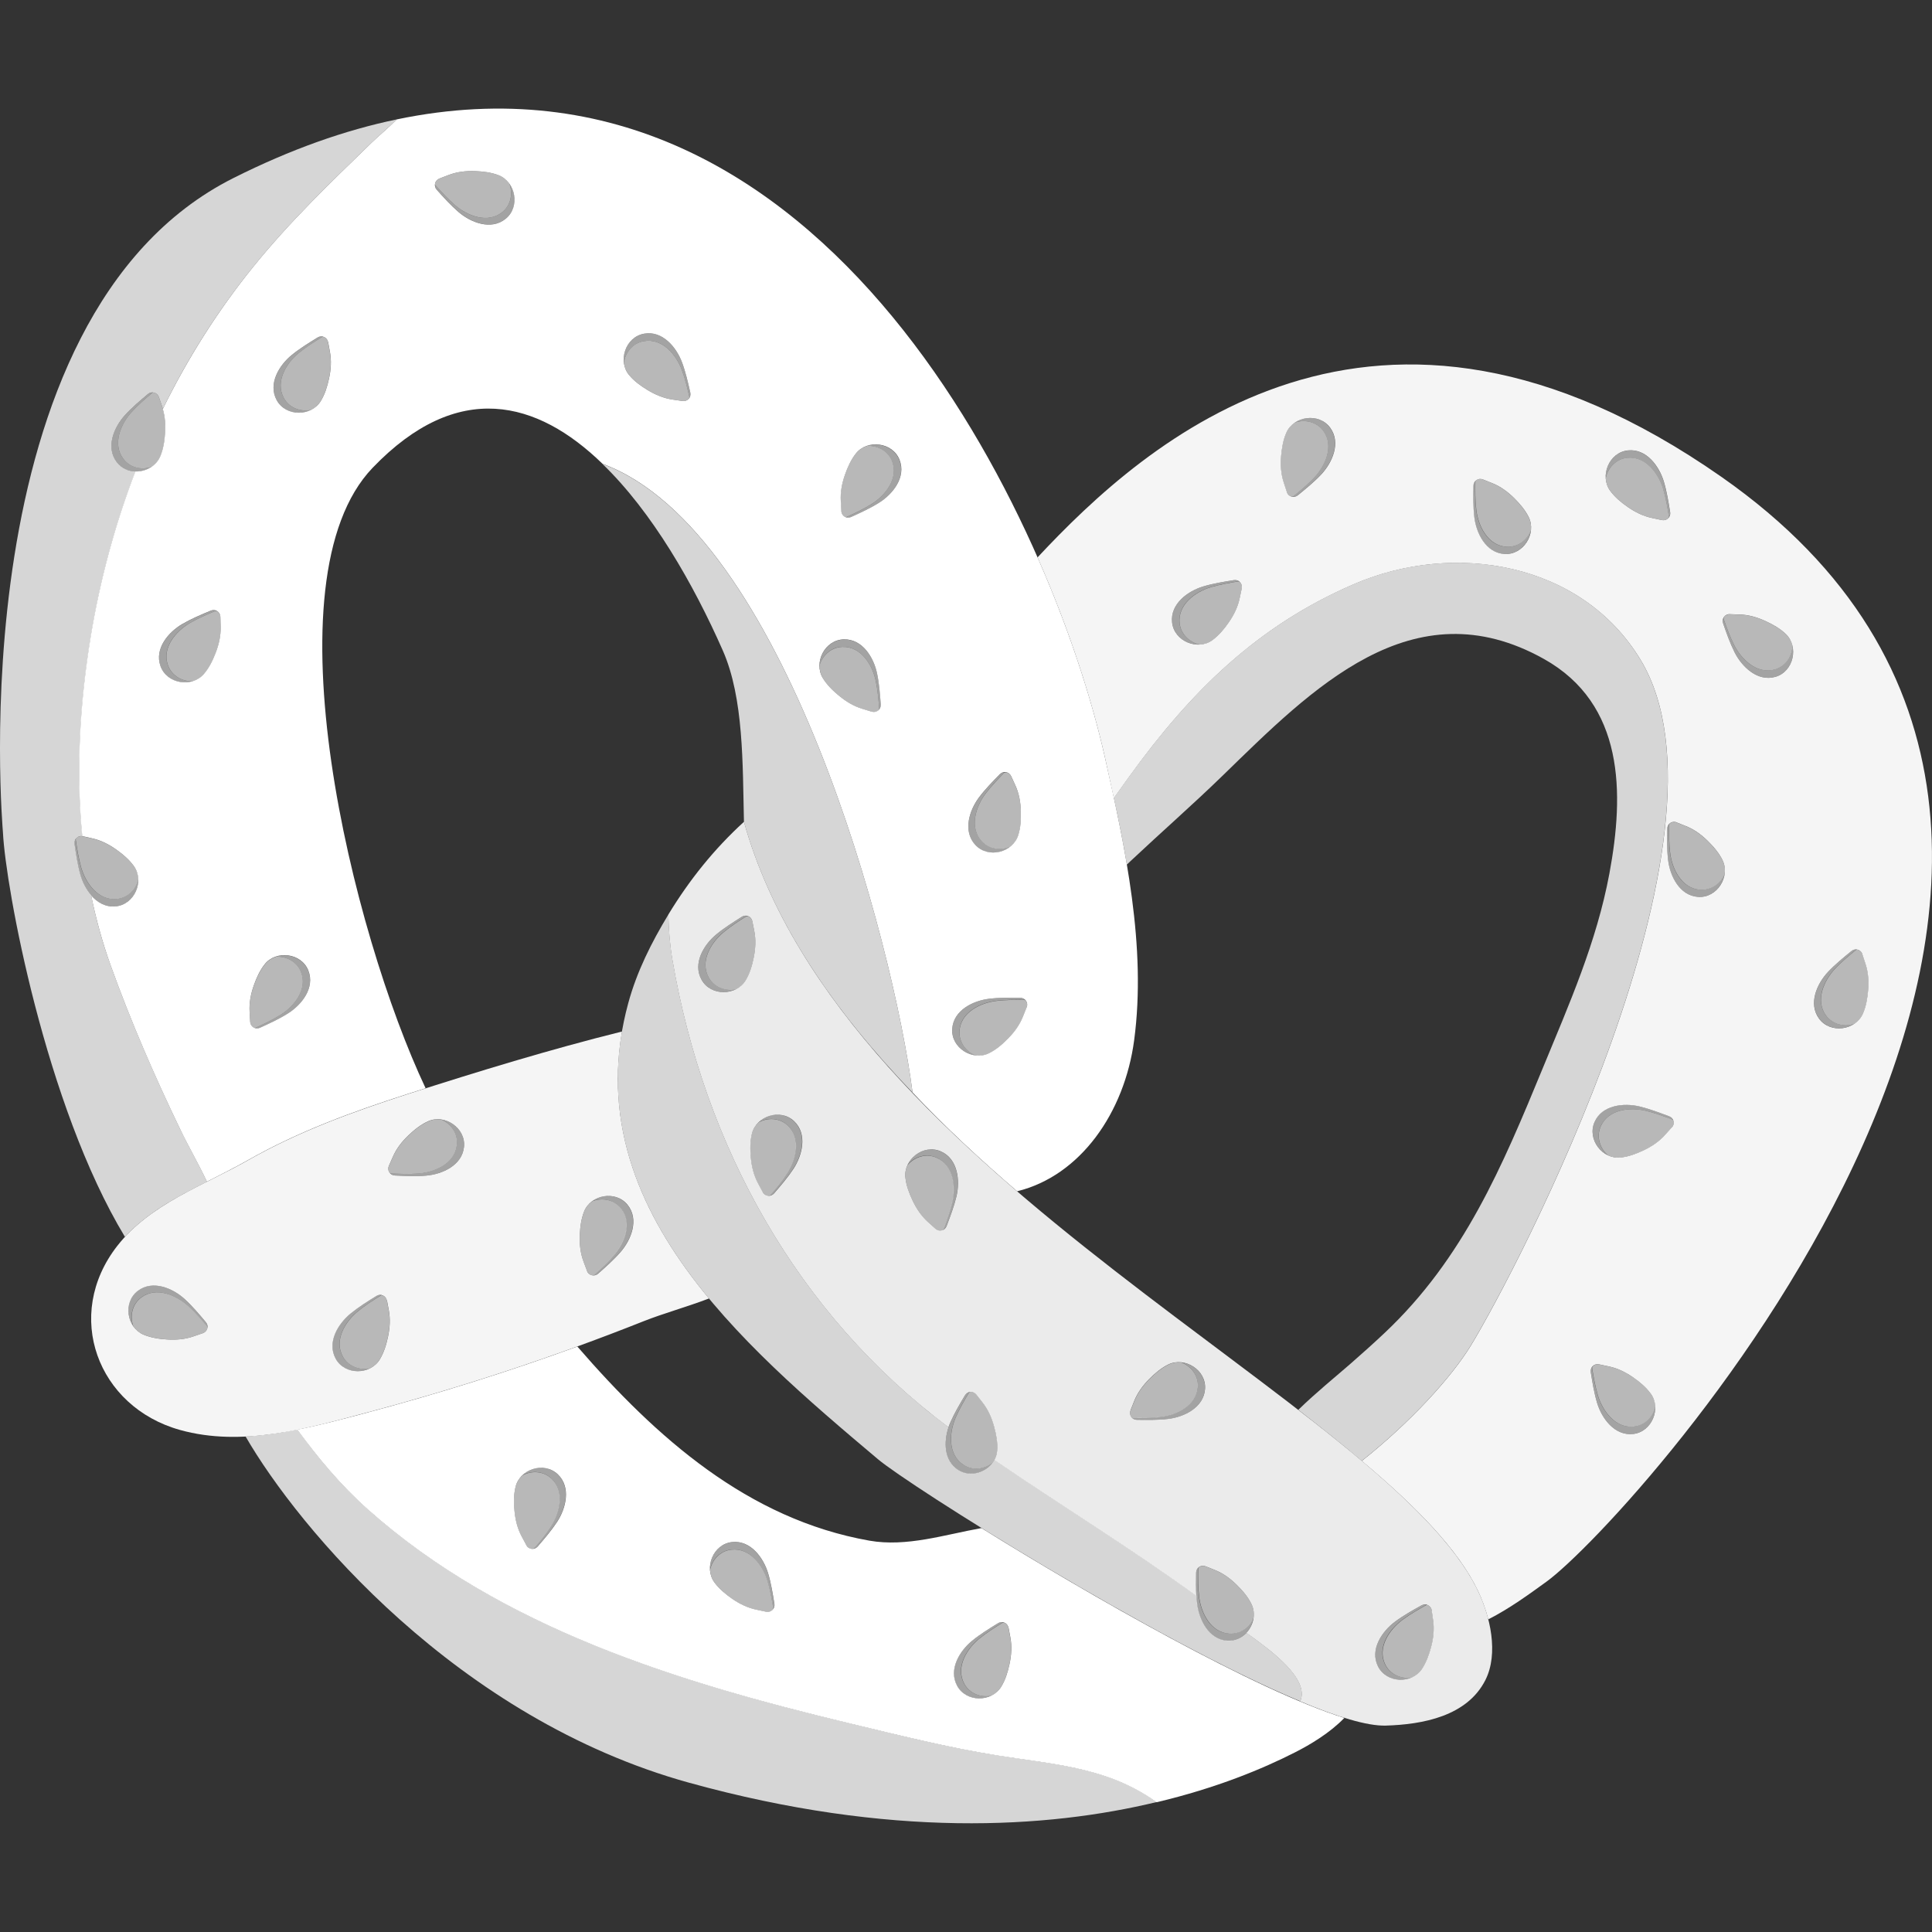 <svg viewBox="0 0 300 300" xmlns="http://www.w3.org/2000/svg"><rect x="0" y="0" width="300" height="300" fill="#333333" stroke="none"/><g fill="#fff" fill-rule="evenodd"><path d="m 81.73 239.95 c .17 .31 .48 .52 .83 .56 s .7 -.1 .93 -.37 c 1.06 -1.23 2.12 -2.46 3.01 -3.81 1.38 -2.1 2.21 -5.39 .12 -7.39 -2.15 -2.06 -5.89 -.8 -6.56 1.92 -.3 1.22 -.29 2.48 -.17 3.73 .13 1.4 .46 2.77 1.13 4.01 0 0 .36 .68 .73 1.36 z m 37.25 10.32 c .35 .07 .7 -.03 .96 -.28 .25 -.25 .37 -.6 .31 -.95 -.26 -1.6 -.52 -3.21 -.98 -4.75 -.72 -2.4 -2.71 -5.15 -5.59 -4.84 -2.96 .32 -4.4 4 -2.75 6.26 .74 1.01 1.72 1.82 2.74 2.53 1.16 .8 2.42 1.43 3.8 1.71 0 0 .75 .16 1.51 .32 z m 37.62 2.48 c -.07 -.35 -.3 -.64 -.62 -.78 s -.7 -.11 -.99 .07 c -1.38 .85 -2.77 1.7 -4.02 2.72 -1.95 1.58 -3.73 4.46 -2.35 7.01 1.43 2.62 5.37 2.54 6.84 .16 .66 -1.07 1.02 -2.28 1.29 -3.5 .3 -1.38 .4 -2.78 .14 -4.17 0 0 -.14 -.76 -.28 -1.51 z m -110.43 -30.77 c 3.66 -.7 7.28 -1.69 10.78 -2.62 11.05 -2.94 21.96 -6.36 32.7 -10.27 12.24 14.12 26.46 26.8 45.34 30.14 5.79 1.02 11.66 -.92 17.41 -1.95 16.94 10.53 42.6 25.21 56.35 29.48 -2.24 2.32 -5.28 4.14 -7.67 5.35 -4.95 2.52 -12.12 5.52 -21.48 7.74 -1.18 -.85 -2.38 -1.56 -3.46 -2.13 -6.5 -3.44 -14.11 -3.99 -21.26 -5.13 -7.8 -1.25 -15.47 -3.19 -23.14 -5.03 -26.4 -6.35 -53.94 -14.74 -74.68 -33.23 -4.16 -3.71 -7.66 -7.91 -10.9 -12.33 z"/><path d="m 46.17 221.97 c 3.23 4.42 6.74 8.63 10.9 12.33 20.74 18.49 48.28 26.88 74.68 33.23 7.68 1.85 15.34 3.79 23.14 5.03 7.15 1.14 14.76 1.69 21.26 5.13 1.08 .57 2.28 1.28 3.46 2.13 -17.05 4.11 -41.34 5.64 -72.57 -2.99 -36.06 -9.96 -60.73 -39.61 -68.91 -53.78 2.69 -.13 5.38 -.53 8.04 -1.09 z" opacity=".8"/><path d="m 199.82 76.42 c .11 .34 .38 .6 .72 .69 .34 .1 .7 .02 .98 -.2 1.25 -1.02 2.52 -2.05 3.63 -3.23 1.72 -1.83 3.11 -4.92 1.4 -7.26 -1.76 -2.4 -5.66 -1.81 -6.8 .75 -.51 1.15 -.71 2.4 -.82 3.64 -.12 1.4 -.03 2.81 .42 4.15 0 0 .24 .73 .48 1.46 z m 58.25 4.34 c .35 .07 .7 -.03 .96 -.28 s .37 -.6 .31 -.95 c -.26 -1.6 -.52 -3.21 -.98 -4.75 -.72 -2.4 -2.71 -5.15 -5.59 -4.84 -2.96 .32 -4.4 4 -2.75 6.26 .74 1.01 1.72 1.82 2.74 2.53 1.16 .8 2.42 1.43 3.8 1.71 0 0 .75 .16 1.51 .32 z m -27.82 -6.32 c -.33 -.13 -.7 -.09 -.99 .11 s -.47 .53 -.47 .88 c -.02 1.62 -.05 3.25 .14 4.85 .29 2.49 1.77 5.54 4.66 5.74 2.97 .2 5.02 -3.18 3.8 -5.69 -.55 -1.13 -1.38 -2.09 -2.26 -2.97 -1 -.99 -2.13 -1.83 -3.45 -2.35 0 0 -.71 -.29 -1.43 -.57 z m -37.43 16.91 c .07 -.35 -.03 -.7 -.28 -.96 s -.6 -.37 -.95 -.31 c -1.6 .26 -3.21 .52 -4.75 .98 -2.4 .72 -5.15 2.71 -4.84 5.59 .32 2.96 4 4.4 6.26 2.75 1.01 -.74 1.82 -1.72 2.53 -2.74 .8 -1.16 1.43 -2.42 1.71 -3.8 0 0 .16 -.75 .32 -1.51 z m 75.78 4.01 c -.35 -.01 -.69 .15 -.9 .44 s -.26 .66 -.14 .99 c .53 1.53 1.07 3.07 1.79 4.51 1.13 2.24 3.56 4.6 6.34 3.8 2.86 -.83 3.64 -4.7 1.62 -6.64 -.9 -.87 -2.01 -1.49 -3.14 -2.01 -1.28 -.59 -2.63 -.99 -4.04 -1.03 0 0 -.77 -.03 -1.54 -.05 z m -8.26 32.33 c -.33 -.13 -.7 -.09 -.99 .11 s -.47 .53 -.47 .88 c -.02 1.62 -.05 3.25 .14 4.85 .29 2.49 1.77 5.54 4.66 5.74 2.97 .2 5.02 -3.17 3.8 -5.69 -.55 -1.13 -1.38 -2.09 -2.26 -2.96 -1 -.99 -2.13 -1.83 -3.45 -2.35 0 0 -.71 -.29 -1.43 -.57 z m 28.85 20.47 c -.11 -.34 -.38 -.59 -.72 -.69 s -.7 -.02 -.98 .21 c -1.25 1.02 -2.52 2.05 -3.63 3.23 -1.72 1.83 -3.11 4.92 -1.4 7.26 1.76 2.4 5.66 1.81 6.8 -.75 .51 -1.15 .71 -2.4 .82 -3.64 .12 -1.4 .03 -2.81 -.42 -4.15 0 0 -.24 -.73 -.48 -1.46 z m -29.57 26.89 c .24 -.26 .33 -.63 .24 -.97 s -.33 -.62 -.67 -.74 c -1.52 -.57 -3.04 -1.15 -4.61 -1.53 -2.44 -.58 -5.82 -.23 -6.98 2.42 -1.2 2.73 1.26 5.81 4.04 5.51 1.25 -.13 2.43 -.58 3.56 -1.11 1.27 -.6 2.45 -1.38 3.38 -2.44 0 0 .51 -.57 1.03 -1.15 z m -11.34 36.8 c -.35 -.07 -.71 .03 -.96 .28 s -.37 .6 -.31 .95 c .26 1.6 .52 3.21 .98 4.75 .72 2.4 2.71 5.15 5.59 4.84 2.96 -.32 4.4 -4 2.75 -6.26 -.74 -1.01 -1.72 -1.82 -2.74 -2.53 -1.16 -.8 -2.42 -1.43 -3.8 -1.71 0 0 -.75 -.16 -1.51 -.32 z m -75.33 -87.93 l -1.38 -6.32 c -1.95 -8.65 -5.41 -19.6 -10.46 -31.05 16.75 -17.92 52.39 -50.11 106.21 -12.49 81.76 57.15 -14.07 162.06 -27.21 171.56 -2.64 1.91 -5.74 4.18 -9.01 5.83 -.41 -1.6 -.98 -3.12 -1.61 -4.44 -3.06 -6.38 -9.57 -13.04 -18.03 -20.16 7.53 -5.96 13.93 -12.99 16.94 -17.92 6.89 -11.27 42.68 -79.39 26.36 -106.45 -9.21 -15.26 -29.02 -18.41 -44.37 -11.84 -15.17 6.49 -25.53 16.8 -35.04 29.95 l -2.39 3.34 z" opacity=".95"/><path d="m 172.95 123.92 l 2.39 -3.34 c 9.51 -13.14 19.87 -23.46 35.04 -29.95 15.36 -6.57 35.17 -3.42 44.37 11.84 16.32 27.06 -19.47 95.18 -26.36 106.45 -3.01 4.93 -9.41 11.96 -16.94 17.92 -3.05 -2.58 -6.36 -5.22 -9.85 -7.92 2.81 -2.74 5.82 -5.16 8.06 -7.12 1.82 -1.59 3.62 -3.2 5.37 -4.85 12.26 -11.56 18.26 -25.86 24.54 -41.11 4.11 -9.98 8.35 -19.53 10.34 -30.22 2.32 -12.47 2.35 -26.3 -10.19 -33.31 -20.38 -11.38 -36.03 4.67 -49.85 18.11 -4.67 4.54 -9.57 8.82 -14.31 13.28 l -.58 .55 c -.59 -3.48 -1.28 -6.93 -2.02 -10.34 z" opacity=".8"/><path d="m 116.82 143.04 c -.07 -.35 -.3 -.64 -.63 -.77 -.33 -.14 -.7 -.11 -.99 .08 -1.37 .87 -2.75 1.73 -3.99 2.76 -1.93 1.6 -3.69 4.5 -2.27 7.03 1.45 2.6 5.4 2.49 6.84 .09 .65 -1.08 1 -2.29 1.25 -3.51 .28 -1.38 .37 -2.78 .09 -4.17 0 0 -.15 -.75 -.3 -1.51 z m 1.61 42.08 c .17 .31 .48 .52 .83 .56 s .7 -.1 .93 -.37 c 1.06 -1.23 2.12 -2.46 3.01 -3.81 1.38 -2.1 2.21 -5.39 .12 -7.39 -2.15 -2.06 -5.89 -.8 -6.56 1.92 -.3 1.22 -.29 2.48 -.17 3.73 .13 1.4 .46 2.77 1.13 4.01 0 0 .36 .68 .73 1.36 z m 26.85 5.69 c .26 .24 .63 .33 .97 .24 s .62 -.33 .74 -.67 c .57 -1.52 1.15 -3.04 1.53 -4.61 .58 -2.44 .23 -5.82 -2.42 -6.98 -2.73 -1.2 -5.81 1.26 -5.51 4.05 .13 1.25 .58 2.43 1.11 3.56 .6 1.27 1.38 2.45 2.44 3.39 0 0 .57 .51 1.15 1.03 z m 30.27 28.2 c -.13 .33 -.09 .7 .1 .99 .2 .29 .53 .47 .88 .47 1.62 .02 3.25 .05 4.85 -.14 2.49 -.29 5.54 -1.77 5.74 -4.66 .2 -2.97 -3.18 -5.02 -5.69 -3.8 -1.13 .55 -2.09 1.38 -2.97 2.26 -.99 1 -1.83 2.13 -2.35 3.45 0 0 -.29 .71 -.57 1.43 z m 46.77 31.05 c -.05 -.35 -.27 -.65 -.59 -.81 s -.69 -.14 -1 .03 c -1.41 .79 -2.84 1.58 -4.13 2.55 -2.01 1.5 -3.92 4.31 -2.64 6.9 1.32 2.67 5.26 2.76 6.82 .45 .7 -1.04 1.12 -2.24 1.44 -3.44 .36 -1.36 .52 -2.76 .31 -4.16 0 0 -.11 -.76 -.22 -1.52 z m -75.04 -28.43 c -23.58 -17.64 -37.93 -43.7 -42.89 -72.7 -.39 -2.3 -.56 -4.61 -.61 -6.92 3.26 -5.37 7.1 -10.16 11.74 -14.4 15.54 55.61 100.09 90.53 113.97 119.4 1.89 3.93 3.25 9.7 1.17 13.85 -2.84 5.65 -9.77 6.92 -15.49 7.09 -2.87 .08 -7.57 -1.36 -13.28 -3.77 1.55 -3.53 -4.77 -8.07 -8.36 -10.63 1.1 -1.17 1.53 -2.97 .8 -4.46 -.55 -1.13 -1.38 -2.09 -2.26 -2.96 -1 -.99 -2.13 -1.83 -3.45 -2.35 0 0 -.71 -.29 -1.43 -.57 -.33 -.13 -.7 -.09 -.99 .11 s -.47 .53 -.47 .88 c -.02 1.19 -.03 2.39 .03 3.58 -10.2 -7.38 -20.95 -13.99 -31.35 -21.09 .24 -.45 .4 -.94 .43 -1.47 .09 -1.25 -.15 -2.5 -.48 -3.7 -.37 -1.36 -.93 -2.65 -1.81 -3.76 0 0 -.47 -.6 -.95 -1.21 -.22 -.28 -.56 -.43 -.91 -.41 s -.67 .22 -.85 .53 c -.83 1.39 -1.66 2.79 -2.3 4.27 -.1 .23 -.19 .46 -.27 .71 z" opacity=".9"/><path d="m 193.54 253.54 c 3.58 2.56 9.91 7.1 8.36 10.63 -22.46 -9.37 -60.62 -33.41 -65.59 -37.6 -21.27 -17.93 -47.17 -39.96 -38.75 -70.82 1.33 -4.89 3.6 -9.41 6.22 -13.73 l .01 -.02 c .05 2.31 .22 4.62 .61 6.92 4.95 29 19.31 55.07 42.89 72.7 -.75 2.25 -.73 5.14 1.44 6.59 2.01 1.34 4.66 .35 5.7 -1.56 10.4 7.1 21.14 13.71 31.35 21.09 .02 .43 .06 .85 .11 1.28 .29 2.49 1.77 5.54 4.66 5.74 1.2 .08 2.26 -.43 3 -1.22 z" opacity=".8"/><path d="m 60.38 181.04 c -.14 .32 -.12 .7 .07 .99 .19 .3 .51 .49 .86 .5 1.62 .08 3.24 .16 4.85 .02 2.5 -.21 5.6 -1.58 5.89 -4.46 .3 -2.96 -3 -5.13 -5.55 -3.99 -1.15 .51 -2.13 1.3 -3.04 2.16 -1.02 .97 -1.9 2.07 -2.46 3.37 0 0 -.31 .7 -.62 1.41 z m 30.77 16.32 c .12 .33 .4 .58 .75 .66 .34 .08 .71 -.01 .97 -.24 1.21 -1.08 2.43 -2.15 3.49 -3.37 1.65 -1.9 2.91 -5.04 1.1 -7.31 -1.86 -2.33 -5.73 -1.58 -6.76 1.02 -.46 1.17 -.62 2.42 -.67 3.67 -.06 1.41 .09 2.81 .59 4.13 0 0 .27 .72 .54 1.44 z m -59.64 9.65 c .33 -.12 .59 -.39 .68 -.73 s .01 -.71 -.22 -.97 c -1.04 -1.24 -2.09 -2.49 -3.28 -3.58 -1.85 -1.69 -4.97 -3.04 -7.28 -1.29 -2.38 1.8 -1.72 5.69 .85 6.79 1.15 .49 2.41 .68 3.65 .76 1.4 .09 2.81 -.01 4.14 -.48 0 0 .73 -.25 1.46 -.5 z m 28.56 -5.08 c -.07 -.35 -.3 -.64 -.62 -.78 s -.7 -.11 -.99 .08 c -1.38 .85 -2.76 1.71 -4.01 2.73 -1.95 1.59 -3.72 4.47 -2.33 7.01 1.43 2.61 5.38 2.53 6.84 .14 .65 -1.07 1.02 -2.28 1.28 -3.5 .3 -1.38 .39 -2.78 .13 -4.17 0 0 -.14 -.76 -.28 -1.51 z m 36.51 -41.75 c -2.77 16.03 3.71 29.61 13.51 41.45 -3.56 1.35 -7.25 2.37 -10.13 3.52 -14.05 5.59 -28.41 10.31 -43.02 14.2 -9.3 2.48 -19.37 5.38 -29 2.69 -12.8 -3.58 -18.14 -17.81 -9.72 -28.59 5.07 -6.49 13.32 -9.33 20.24 -13.26 7.92 -4.5 16.23 -7.52 24.9 -10.32 10.85 -3.49 22.03 -6.91 33.2 -9.69 z" opacity=".95"/><path d="m 68.22 27.73 c -.33 .13 -.58 .41 -.66 .75 s .01 .71 .25 .97 c 1.08 1.21 2.17 2.42 3.39 3.47 1.91 1.64 5.06 2.88 7.31 1.06 2.32 -1.87 1.54 -5.74 -1.06 -6.76 -1.17 -.46 -2.43 -.6 -3.67 -.65 -1.41 -.05 -2.81 .1 -4.13 .61 0 0 -.72 .27 -1.44 .55 z m 37.78 34.54 c .35 .05 .7 -.08 .94 -.34 s .33 -.62 .25 -.97 c -.36 -1.58 -.72 -3.17 -1.28 -4.68 -.87 -2.35 -3.03 -4.97 -5.88 -4.47 -2.93 .51 -4.13 4.27 -2.35 6.42 .8 .97 1.83 1.7 2.9 2.35 1.21 .73 2.5 1.27 3.9 1.47 0 0 .76 .11 1.52 .22 z m -55.06 -9.16 c -.06 -.35 -.3 -.64 -.62 -.78 s -.7 -.12 -.99 .07 c -1.38 .85 -2.77 1.7 -4.02 2.72 -1.95 1.58 -3.73 4.46 -2.35 7.01 1.43 2.62 5.37 2.54 6.84 .16 .66 -1.07 1.02 -2.28 1.29 -3.5 .3 -1.38 .4 -2.78 .14 -4.17 0 0 -.14 -.76 -.28 -1.51 z m 79.7 26.27 c .02 .35 .22 .67 .52 .85 s .68 .2 1 .05 c 1.47 -.67 2.96 -1.35 4.33 -2.21 2.13 -1.33 4.25 -3.97 3.19 -6.67 -1.09 -2.77 -5.02 -3.18 -6.76 -1 -.78 .98 -1.3 2.14 -1.71 3.31 -.47 1.33 -.74 2.71 -.65 4.12 0 0 .05 .77 .09 1.54 z m -96.42 16.39 c -.01 -.35 -.19 -.68 -.49 -.87 s -.67 -.22 -.99 -.08 c -1.5 .62 -3 1.25 -4.4 2.06 -2.17 1.26 -4.39 3.82 -3.42 6.55 1 2.81 4.91 3.35 6.73 1.23 .82 -.95 1.37 -2.09 1.82 -3.25 .51 -1.31 .83 -2.68 .79 -4.1 0 0 -.02 -.77 -.04 -1.54 z m 101.17 14.74 c .34 .1 .7 .03 .98 -.19 .27 -.22 .42 -.56 .39 -.92 -.12 -1.62 -.24 -3.24 -.57 -4.82 -.51 -2.46 -2.25 -5.37 -5.15 -5.3 -2.98 .07 -4.73 3.6 -3.28 6 .65 1.07 1.55 1.96 2.52 2.75 1.08 .9 2.29 1.63 3.64 2.04 0 0 .74 .22 1.47 .45 z m 21.61 10 c -.15 -.32 -.44 -.55 -.79 -.61 s -.7 .06 -.95 .31 c -1.13 1.16 -2.27 2.32 -3.24 3.61 -1.51 2.01 -2.54 5.24 -.58 7.37 2.02 2.19 5.83 1.17 6.67 -1.5 .38 -1.2 .44 -2.46 .41 -3.71 -.04 -1.41 -.28 -2.79 -.88 -4.08 0 0 -.32 -.7 -.64 -1.4 z m -118.15 38.18 c .02 .35 .22 .67 .52 .85 s .68 .2 1 .05 c 1.47 -.67 2.96 -1.35 4.32 -2.21 2.13 -1.33 4.25 -3.97 3.19 -6.67 -1.09 -2.77 -5.02 -3.18 -6.76 -1 -.78 .98 -1.3 2.14 -1.71 3.31 -.47 1.33 -.74 2.71 -.65 4.12 0 0 .05 .77 .09 1.54 z m 120.58 -2.29 c .13 -.33 .09 -.7 -.11 -.99 s -.53 -.47 -.88 -.47 c -1.62 -.02 -3.25 -.04 -4.85 .15 -2.49 .3 -5.54 1.78 -5.73 4.67 -.2 2.97 3.18 5.02 5.69 3.79 1.13 -.55 2.09 -1.38 2.96 -2.27 .99 -1 1.82 -2.13 2.34 -3.45 0 0 .28 -.71 .57 -1.43 z m -134.14 -92.91 c 3.83 -7.81 8.5 -15.22 14.03 -22.06 5.75 -7.11 11.93 -13.01 18.43 -19.32 .96 -.94 2.49 -2.19 3.86 -3.57 66.88 -13.96 101.79 62.74 109.96 99.05 3.18 14.13 6.48 29.4 4.54 43.94 -1.5 11.24 -8.34 21.04 -18.17 23.45 -5.69 -4.89 -11.19 -9.98 -16.24 -15.34 -2.96 -23.08 -19.82 -87.19 -48.14 -97.62 -10.13 -9.85 -22.48 -13.15 -35.7 .62 -16.71 17.42 -3.12 72.33 8.23 96.34 -.91 .29 -1.82 .58 -2.73 .87 -8.67 2.79 -16.98 5.82 -24.9 10.32 -2.04 1.16 -4.19 2.22 -6.33 3.32 -1.32 -2.8 -2.89 -5.5 -4.18 -8.19 -3.99 -8.28 -7.65 -16.72 -10.76 -25.37 -1.28 -3.56 -2.28 -7.21 -3.04 -10.9 .96 1.1 2.25 1.86 3.81 1.71 2.97 -.28 4.46 -3.93 2.85 -6.22 -.72 -1.02 -1.69 -1.84 -2.71 -2.57 -1.15 -.82 -2.4 -1.47 -3.78 -1.77 0 0 -.75 -.17 -1.5 -.34 l -.05 -.01 c -1.01 -10.33 -.35 -20.88 1.32 -31.03 1.45 -8.78 3.76 -17.37 6.93 -25.59 1.59 .04 3.2 -.81 3.85 -2.32 .49 -1.15 .68 -2.41 .76 -3.65 .09 -1.27 0 -2.54 -.36 -3.76 z"/><path d="m 93.56 72.04 c 28.32 10.43 45.19 74.54 48.14 97.62 -12.11 -12.59 -21.84 -26.51 -26.18 -42.04 -.21 -9 -.02 -19.19 -3.28 -26.6 -4.56 -10.35 -10.98 -21.54 -18.68 -28.97 z" opacity=".8"/><path d="m 67.57 28.72 c .99 1.1 1.99 2.19 3.11 3.16 1.91 1.64 5.06 2.88 7.31 1.06 1.38 -1.11 1.66 -2.94 1.1 -4.44 -.4 -.57 -.95 -1.02 -1.63 -1.28 -1.17 -.46 -2.43 -.6 -3.67 -.65 -1.41 -.05 -2.81 .1 -4.13 .61 0 0 -.72 .27 -1.44 .55 -.33 .13 -.58 .41 -.66 .75 v .25 z m 29.31 27.6 c .08 .69 .34 1.35 .8 1.91 .8 .97 1.83 1.7 2.9 2.35 1.21 .73 2.5 1.27 3.9 1.47 0 0 .76 .11 1.52 .22 .35 .05 .7 -.08 .94 -.34 l .12 -.22 c -.33 -1.44 -.67 -2.89 -1.19 -4.27 -.87 -2.35 -3.03 -4.97 -5.88 -4.47 -1.75 .3 -2.88 1.76 -3.11 3.35 z m -46.8 -4.03 c -1.26 .78 -2.52 1.57 -3.66 2.5 -1.95 1.58 -3.73 4.46 -2.35 7.01 .85 1.56 2.59 2.16 4.17 1.87 .63 -.29 1.17 -.76 1.55 -1.37 .66 -1.07 1.02 -2.28 1.29 -3.5 .3 -1.38 .4 -2.78 .14 -4.17 0 0 -.14 -.76 -.28 -1.51 -.06 -.35 -.3 -.64 -.62 -.78 l -.24 -.04 z m -26.39 8.68 c -1.13 .95 -2.26 1.92 -3.25 3.01 -1.69 1.85 -3.03 4.97 -1.28 7.28 1.07 1.42 2.88 1.76 4.4 1.23 .58 -.38 1.05 -.92 1.33 -1.59 .49 -1.15 .68 -2.41 .76 -3.65 .09 -1.41 -.02 -2.81 -.48 -4.14 0 0 -.25 -.73 -.5 -1.46 -.12 -.33 -.39 -.59 -.73 -.68 l -.25 -.01 z m 177.4 4.63 c -.58 .37 -1.06 .9 -1.36 1.57 -.51 1.15 -.71 2.4 -.82 3.64 -.12 1.4 -.03 2.81 .42 4.15 0 0 .24 .73 .48 1.46 .11 .34 .38 .6 .72 .69 l .25 .01 c 1.15 -.94 2.29 -1.89 3.3 -2.96 1.72 -1.83 3.11 -4.92 1.4 -7.26 -1.05 -1.43 -2.86 -1.8 -4.38 -1.3 z m -66.48 3.65 c -.66 .21 -1.26 .61 -1.71 1.17 -.78 .98 -1.3 2.14 -1.71 3.31 -.47 1.33 -.74 2.71 -.65 4.12 0 0 .05 .77 .09 1.54 .02 .35 .22 .67 .52 .85 l .24 .07 c 1.35 -.62 2.69 -1.25 3.94 -2.03 2.13 -1.33 4.25 -3.97 3.19 -6.67 -.65 -1.65 -2.31 -2.46 -3.91 -2.37 z m 114.73 4.99 c .03 .69 .25 1.37 .68 1.96 .74 1.01 1.72 1.82 2.74 2.53 1.16 .8 2.42 1.43 3.8 1.71 0 0 .75 .16 1.51 .32 .35 .07 .7 -.03 .96 -.28 l .13 -.21 c -.24 -1.46 -.49 -2.92 -.91 -4.34 -.72 -2.4 -2.71 -5.15 -5.59 -4.84 -1.76 .19 -2.99 1.57 -3.32 3.14 z m -20.25 .49 c -.02 1.48 -.03 2.96 .15 4.43 .29 2.49 1.77 5.54 4.66 5.74 1.77 .12 3.21 -1.03 3.81 -2.52 .09 -.69 -.01 -1.4 -.33 -2.05 -.55 -1.13 -1.38 -2.09 -2.26 -2.97 -1 -.99 -2.13 -1.83 -3.45 -2.35 0 0 -.71 -.29 -1.43 -.57 -.33 -.13 -.7 -.09 -.99 .11 l -.17 .18 z m -36.75 15.54 c -1.46 .24 -2.92 .49 -4.33 .91 -2.4 .72 -5.15 2.71 -4.84 5.59 .19 1.76 1.58 2.99 3.14 3.32 .69 -.03 1.37 -.25 1.96 -.68 1.01 -.74 1.82 -1.72 2.53 -2.74 .8 -1.16 1.43 -2.42 1.71 -3.8 0 0 .16 -.75 .32 -1.51 .07 -.35 -.03 -.7 -.28 -.96 z m 75.28 5.77 c .49 1.4 .99 2.79 1.65 4.11 1.13 2.24 3.56 4.6 6.34 3.8 1.7 -.5 2.67 -2.07 2.72 -3.67 -.15 -.68 -.49 -1.31 -1.01 -1.81 -.9 -.87 -2.01 -1.49 -3.14 -2.01 -1.28 -.59 -2.63 -.99 -4.04 -1.03 0 0 -.77 -.03 -1.54 -.05 -.35 -.01 -.69 .15 -.9 .44 l -.09 .23 z m -234.11 -1.19 c -1.37 .57 -2.73 1.15 -4.01 1.89 -2.17 1.26 -4.39 3.82 -3.42 6.55 .6 1.67 2.22 2.54 3.83 2.5 .67 -.19 1.28 -.56 1.75 -1.11 .82 -.95 1.37 -2.09 1.82 -3.25 .51 -1.31 .83 -2.68 .79 -4.1 0 0 -.02 -.77 -.04 -1.54 -.01 -.35 -.19 -.68 -.49 -.87 l -.23 -.08 z m 93.76 8.44 c -.03 .69 .13 1.39 .5 2.01 .65 1.07 1.55 1.96 2.52 2.75 1.08 .9 2.29 1.63 3.64 2.04 0 0 .74 .22 1.47 .45 .34 .1 .7 .03 .98 -.19 l .15 -.2 c -.11 -1.48 -.24 -2.95 -.54 -4.4 -.51 -2.46 -2.25 -5.37 -5.15 -5.3 -1.77 .04 -3.11 1.31 -3.58 2.84 z m 28.7 16.66 c -1.03 1.06 -2.06 2.13 -2.95 3.31 -1.51 2.01 -2.54 5.24 -.58 7.37 1.2 1.31 3.04 1.47 4.5 .81 .54 -.44 .96 -1.02 1.18 -1.71 .38 -1.2 .44 -2.46 .41 -3.71 -.04 -1.41 -.28 -2.79 -.88 -4.08 0 0 -.32 -.7 -.64 -1.4 -.15 -.32 -.44 -.55 -.79 -.61 z m 103.22 8.04 c -.02 1.48 -.03 2.96 .15 4.43 .29 2.49 1.77 5.54 4.66 5.74 1.77 .12 3.22 -1.03 3.81 -2.52 .09 -.69 -.01 -1.4 -.33 -2.05 -.55 -1.13 -1.38 -2.09 -2.26 -2.96 -1 -.99 -2.13 -1.83 -3.45 -2.35 0 0 -.71 -.29 -1.43 -.57 -.33 -.13 -.7 -.09 -.99 .11 l -.17 .18 z m -247.44 2.34 c .22 1.46 .45 2.93 .85 4.35 .69 2.42 2.63 5.19 5.51 4.92 1.77 -.17 3.01 -1.53 3.37 -3.09 -.02 -.69 -.23 -1.38 -.65 -1.97 -.72 -1.02 -1.69 -1.84 -2.71 -2.57 -1.15 -.82 -2.4 -1.47 -3.78 -1.77 0 0 -.75 -.17 -1.5 -.34 -.34 -.08 -.7 .02 -.96 .26 z m 104.21 11.91 c -1.25 .79 -2.5 1.59 -3.63 2.54 -1.93 1.6 -3.69 4.5 -2.27 7.03 .87 1.55 2.62 2.13 4.19 1.83 .63 -.3 1.17 -.77 1.54 -1.39 .65 -1.08 1 -2.29 1.25 -3.51 .28 -1.38 .37 -2.78 .09 -4.17 0 0 -.15 -.75 -.3 -1.51 -.07 -.35 -.3 -.64 -.63 -.77 l -.24 -.04 z m 172.28 5.23 c -1.15 .94 -2.29 1.89 -3.3 2.96 -1.72 1.83 -3.11 4.92 -1.4 7.26 1.05 1.43 2.86 1.8 4.38 1.3 .59 -.37 1.06 -.9 1.36 -1.57 .51 -1.15 .71 -2.4 .82 -3.64 .12 -1.4 .03 -2.81 -.42 -4.15 0 0 -.24 -.73 -.48 -1.46 -.11 -.34 -.38 -.59 -.72 -.69 l -.25 -.01 z m -245.41 1.1 c -.66 .21 -1.26 .61 -1.71 1.17 -.78 .98 -1.3 2.14 -1.71 3.31 -.47 1.33 -.74 2.71 -.65 4.12 0 0 .05 .77 .09 1.54 .02 .35 .22 .67 .52 .85 l .24 .07 c 1.35 -.62 2.69 -1.25 3.94 -2.03 2.13 -1.33 4.25 -3.97 3.19 -6.67 -.65 -1.65 -2.31 -2.46 -3.91 -2.37 z m 116.32 6.7 c -1.48 -.02 -2.96 -.02 -4.43 .15 -2.49 .3 -5.54 1.78 -5.73 4.67 -.12 1.77 1.03 3.21 2.52 3.81 .69 .09 1.4 -.01 2.05 -.33 1.13 -.55 2.09 -1.38 2.96 -2.27 .99 -1 1.82 -2.13 2.34 -3.45 0 0 .28 -.71 .57 -1.43 .13 -.33 .09 -.7 -.11 -.99 l -.18 -.17 z m 90.48 24.09 c .62 .32 1.32 .47 2.03 .39 1.25 -.13 2.43 -.58 3.56 -1.11 1.27 -.6 2.45 -1.38 3.38 -2.44 0 0 .51 -.57 1.03 -1.15 .24 -.26 .33 -.63 .24 -.97 l -.12 -.22 c -1.38 -.52 -2.78 -1.04 -4.21 -1.38 -2.44 -.58 -5.82 -.23 -6.98 2.42 -.72 1.62 -.13 3.37 1.06 4.45 z m -189 2.85 c 1.48 .07 2.96 .13 4.43 .01 2.5 -.21 5.6 -1.58 5.89 -4.46 .18 -1.77 -.92 -3.25 -2.39 -3.9 -.68 -.11 -1.4 -.04 -2.06 .26 -1.15 .51 -2.13 1.3 -3.04 2.16 -1.02 .97 -1.9 2.07 -2.46 3.37 0 0 -.31 .7 -.62 1.41 -.14 .32 -.12 .7 .07 .99 l .18 .17 z m 57.18 -7.95 c -.51 .47 -.89 1.08 -1.07 1.78 -.3 1.22 -.29 2.48 -.17 3.73 .13 1.4 .46 2.77 1.13 4.01 0 0 .36 .68 .73 1.36 .17 .31 .48 .52 .83 .56 l .24 -.03 c .97 -1.12 1.92 -2.25 2.73 -3.49 1.38 -2.1 2.21 -5.39 .12 -7.39 -1.28 -1.23 -3.13 -1.28 -4.54 -.52 z m 23.17 6.56 c -.32 .62 -.47 1.32 -.39 2.04 .13 1.25 .58 2.43 1.11 3.56 .6 1.27 1.38 2.45 2.44 3.39 0 0 .57 .51 1.15 1.03 .26 .24 .63 .33 .97 .24 l .22 -.12 c .52 -1.38 1.04 -2.78 1.38 -4.21 .58 -2.44 .23 -5.82 -2.42 -6.98 -1.62 -.72 -3.37 -.13 -4.45 1.06 z m -48.99 5.69 c -.57 .4 -1.03 .95 -1.29 1.62 -.46 1.17 -.62 2.42 -.67 3.67 -.06 1.41 .09 2.81 .59 4.13 0 0 .27 .72 .54 1.44 .12 .33 .4 .58 .75 .66 h .25 c 1.11 -.98 2.21 -1.98 3.17 -3.09 1.65 -1.9 2.91 -5.04 1.1 -7.31 -1.11 -1.39 -2.93 -1.68 -4.43 -1.12 z m -71.31 19.39 c .38 .58 .92 1.05 1.59 1.33 1.15 .49 2.41 .68 3.65 .76 1.4 .09 2.81 -.01 4.14 -.48 0 0 .73 -.25 1.46 -.5 .33 -.12 .59 -.39 .68 -.73 l .01 -.25 c -.95 -1.13 -1.92 -2.26 -3.01 -3.25 -1.85 -1.69 -4.97 -3.04 -7.28 -1.29 -1.42 1.07 -1.76 2.88 -1.24 4.4 z m 38.53 -4.78 c -1.26 .78 -2.51 1.57 -3.65 2.51 -1.95 1.59 -3.72 4.47 -2.33 7.01 .85 1.56 2.6 2.15 4.17 1.86 .63 -.3 1.17 -.76 1.55 -1.38 .65 -1.07 1.02 -2.28 1.28 -3.5 .3 -1.38 .39 -2.78 .13 -4.17 0 0 -.14 -.76 -.28 -1.51 -.07 -.35 -.3 -.64 -.62 -.78 l -.24 -.04 z m 124.28 10.44 c -.69 -.09 -1.4 .01 -2.05 .33 -1.13 .55 -2.09 1.38 -2.97 2.26 -.99 1 -1.83 2.13 -2.35 3.45 0 0 -.29 .71 -.57 1.43 -.13 .33 -.09 .7 .1 .99 l .18 .17 c 1.48 .02 2.96 .03 4.43 -.15 2.49 -.29 5.54 -1.77 5.74 -4.66 .12 -1.77 -1.03 -3.21 -2.52 -3.81 z m 63.72 .79 c .24 1.46 .49 2.92 .91 4.33 .72 2.4 2.71 5.15 5.59 4.84 1.76 -.19 2.99 -1.57 3.32 -3.14 -.03 -.69 -.25 -1.37 -.68 -1.96 -.74 -1.01 -1.72 -1.82 -2.74 -2.53 -1.16 -.8 -2.42 -1.43 -3.8 -1.71 0 0 -.75 -.16 -1.51 -.32 -.35 -.07 -.71 .03 -.96 .28 z m -96.73 3.87 c -.76 1.27 -1.5 2.55 -2.09 3.91 -.99 2.31 -1.24 5.69 1.17 7.3 1.47 .99 3.3 .71 4.56 -.28 .42 -.55 .69 -1.21 .74 -1.94 .09 -1.25 -.15 -2.5 -.48 -3.7 -.37 -1.36 -.93 -2.65 -1.81 -3.76 0 0 -.47 -.6 -.95 -1.21 -.22 -.28 -.56 -.43 -.91 -.41 l -.23 .08 z m -69.36 12.87 c -.51 .47 -.89 1.08 -1.07 1.78 -.3 1.22 -.29 2.48 -.17 3.73 .13 1.4 .46 2.77 1.13 4.01 0 0 .36 .68 .73 1.36 .17 .31 .48 .52 .83 .56 l .24 -.03 c .97 -1.12 1.92 -2.25 2.73 -3.49 1.38 -2.1 2.21 -5.39 .12 -7.39 -1.28 -1.23 -3.13 -1.28 -4.54 -.52 z m 29.14 14.68 c .03 .69 .25 1.37 .68 1.96 .74 1.01 1.72 1.82 2.74 2.53 1.16 .8 2.42 1.43 3.8 1.71 0 0 .75 .16 1.51 .32 .35 .07 .7 -.03 .96 -.28 l .13 -.21 c -.24 -1.46 -.49 -2.92 -.91 -4.33 -.72 -2.4 -2.71 -5.15 -5.59 -4.84 -1.76 .19 -2.99 1.57 -3.32 3.14 z m 75.79 -.27 c -.02 1.48 -.02 2.96 .15 4.43 .29 2.49 1.77 5.54 4.66 5.74 1.77 .12 3.21 -1.03 3.81 -2.52 .09 -.69 -.01 -1.4 -.33 -2.05 -.55 -1.13 -1.38 -2.09 -2.26 -2.96 -1 -.99 -2.13 -1.83 -3.45 -2.35 0 0 -.71 -.29 -1.43 -.57 -.33 -.13 -.7 -.09 -.99 .11 l -.17 .18 z m 35.45 5.72 c -1.29 .72 -2.58 1.46 -3.76 2.34 -2.01 1.5 -3.92 4.31 -2.64 6.9 .78 1.59 2.5 2.27 4.09 2.04 .64 -.27 1.21 -.71 1.61 -1.31 .7 -1.04 1.12 -2.24 1.44 -3.44 .36 -1.36 .52 -2.76 .31 -4.16 0 0 -.11 -.76 -.22 -1.52 -.05 -.35 -.27 -.65 -.59 -.81 l -.24 -.05 z m -65.76 2.72 c -1.26 .78 -2.52 1.57 -3.66 2.5 -1.95 1.58 -3.73 4.46 -2.35 7.01 .85 1.56 2.59 2.16 4.17 1.87 .63 -.29 1.17 -.76 1.55 -1.37 .66 -1.07 1.02 -2.28 1.29 -3.5 .3 -1.38 .4 -2.78 .14 -4.17 0 0 -.14 -.76 -.28 -1.51 -.07 -.35 -.3 -.64 -.62 -.78 l -.24 -.04 z" opacity=".65"/><path d="m 79.09 28.5 c .57 1.5 .28 3.32 -1.1 4.44 -2.26 1.82 -5.41 .58 -7.31 -1.06 -1.12 -.96 -2.12 -2.06 -3.11 -3.16 -.03 .26 .07 .52 .25 .72 1.08 1.21 2.17 2.42 3.39 3.47 1.91 1.64 5.06 2.88 7.31 1.06 1.72 -1.39 1.74 -3.87 .56 -5.47 z m 17.79 27.82 c .23 -1.59 1.37 -3.04 3.11 -3.35 2.85 -.5 5.01 2.12 5.88 4.47 .51 1.38 .86 2.83 1.19 4.27 .16 -.22 .2 -.49 .13 -.75 -.36 -1.58 -.72 -3.17 -1.28 -4.68 -.87 -2.35 -3.03 -4.97 -5.88 -4.47 -2.17 .38 -3.4 2.54 -3.15 4.51 z m -46.8 -4.03 c -.25 -.08 -.52 -.03 -.75 .12 -1.38 .85 -2.77 1.7 -4.02 2.72 -1.95 1.58 -3.73 4.46 -2.35 7.01 1.06 1.94 3.5 2.4 5.28 1.53 -1.58 .29 -3.32 -.31 -4.17 -1.87 -1.39 -2.54 .4 -5.43 2.35 -7.01 1.15 -.93 2.4 -1.72 3.66 -2.5 z m -26.39 8.68 c -.26 -.04 -.52 .05 -.73 .23 -1.24 1.04 -2.49 2.09 -3.57 3.28 -1.69 1.85 -3.03 4.97 -1.28 7.28 1.33 1.76 3.81 1.86 5.45 .73 -1.52 .52 -3.33 .18 -4.4 -1.23 -1.75 -2.31 -.41 -5.42 1.28 -7.28 .99 -1.09 2.12 -2.06 3.25 -3.01 z m 177.4 4.63 c 1.52 -.5 3.33 -.13 4.38 1.3 1.71 2.34 .32 5.43 -1.4 7.26 -1.01 1.07 -2.15 2.02 -3.3 2.96 .26 .04 .52 -.04 .73 -.21 1.25 -1.02 2.52 -2.05 3.63 -3.23 1.72 -1.83 3.11 -4.92 1.4 -7.26 -1.3 -1.78 -3.78 -1.92 -5.44 -.82 z m 48.24 8.64 c .33 -1.57 1.56 -2.95 3.32 -3.14 2.88 -.31 4.87 2.43 5.59 4.84 .42 1.41 .68 2.88 .91 4.34 .17 -.21 .23 -.47 .18 -.74 -.26 -1.6 -.52 -3.21 -.98 -4.75 -.72 -2.4 -2.71 -5.15 -5.59 -4.84 -2.19 .24 -3.55 2.32 -3.43 4.3 z m -114.73 -4.99 c 1.6 -.1 3.26 .72 3.91 2.37 1.06 2.69 -1.06 5.34 -3.19 6.67 -1.25 .78 -2.59 1.41 -3.94 2.03 .24 .11 .52 .09 .76 -.02 1.47 -.67 2.96 -1.35 4.33 -2.21 2.13 -1.33 4.25 -3.97 3.19 -6.67 -.81 -2.05 -3.18 -2.81 -5.05 -2.17 z m 94.48 5.48 c -.2 .17 -.31 .43 -.31 .7 -.02 1.62 -.05 3.25 .14 4.85 .29 2.49 1.77 5.54 4.66 5.74 2.2 .14 3.9 -1.67 4.12 -3.64 -.6 1.49 -2.04 2.64 -3.81 2.52 -2.89 -.19 -4.37 -3.24 -4.66 -5.74 -.17 -1.46 -.17 -2.95 -.15 -4.43 z m -42.78 25.35 c -1.57 -.33 -2.95 -1.56 -3.14 -3.32 -.31 -2.88 2.43 -4.87 4.84 -5.59 1.41 -.42 2.87 -.68 4.33 -.91 -.2 -.17 -.47 -.23 -.74 -.18 -1.6 .26 -3.21 .52 -4.75 .98 -2.4 .72 -5.15 2.71 -4.84 5.59 .24 2.19 2.32 3.55 4.3 3.43 z m 81.31 -4.05 c -.13 .23 -.14 .51 -.05 .76 .53 1.53 1.07 3.07 1.79 4.51 1.13 2.24 3.56 4.6 6.34 3.8 2.12 -.62 3.09 -2.9 2.63 -4.83 -.06 1.6 -1.02 3.18 -2.72 3.67 -2.78 .81 -5.21 -1.55 -6.34 -3.8 -.66 -1.32 -1.16 -2.71 -1.65 -4.11 z m -234.11 -1.19 c -.24 -.12 -.51 -.11 -.76 0 -1.5 .62 -3 1.25 -4.4 2.06 -2.17 1.26 -4.39 3.82 -3.42 6.55 .74 2.08 3.08 2.92 4.98 2.34 -1.6 .04 -3.23 -.83 -3.83 -2.5 -.97 -2.73 1.24 -5.3 3.42 -6.55 1.28 -.74 2.64 -1.32 4.01 -1.89 z m 93.76 8.44 c .47 -1.53 1.8 -2.81 3.58 -2.84 2.9 -.06 4.64 2.85 5.15 5.3 .3 1.44 .42 2.92 .54 4.4 .19 -.19 .27 -.45 .24 -.72 -.12 -1.62 -.24 -3.24 -.57 -4.82 -.51 -2.46 -2.25 -5.37 -5.15 -5.3 -2.21 .05 -3.74 2 -3.79 3.99 z m 28.7 16.66 c -.27 -.02 -.52 .1 -.7 .29 -1.13 1.16 -2.27 2.32 -3.24 3.61 -1.51 2.01 -2.54 5.24 -.58 7.37 1.49 1.62 3.97 1.48 5.5 .21 -1.46 .66 -3.3 .5 -4.5 -.81 -1.96 -2.13 -.93 -5.36 .58 -7.37 .89 -1.18 1.91 -2.25 2.95 -3.31 z m 103.22 8.04 c -.2 .17 -.3 .43 -.31 .7 -.02 1.62 -.05 3.25 .14 4.85 .29 2.49 1.77 5.54 4.66 5.74 2.2 .15 3.9 -1.67 4.12 -3.64 -.6 1.49 -2.04 2.64 -3.81 2.52 -2.89 -.19 -4.37 -3.24 -4.66 -5.74 -.17 -1.47 -.17 -2.95 -.15 -4.43 z m -247.44 2.34 c -.17 .2 -.23 .47 -.19 .74 .24 1.6 .47 3.21 .91 4.77 .69 2.42 2.63 5.19 5.51 4.92 2.2 -.21 3.59 -2.27 3.49 -4.25 -.36 1.56 -1.6 2.93 -3.37 3.09 -2.88 .27 -4.83 -2.51 -5.51 -4.92 -.4 -1.42 -.63 -2.88 -.85 -4.35 z m 104.21 11.91 c -.26 -.08 -.52 -.02 -.75 .12 -1.37 .87 -2.75 1.73 -3.99 2.76 -1.93 1.6 -3.69 4.5 -2.27 7.03 1.08 1.93 3.52 2.36 5.3 1.48 -1.57 .31 -3.32 -.28 -4.19 -1.83 -1.41 -2.53 .34 -5.43 2.27 -7.03 1.13 -.94 2.38 -1.75 3.63 -2.54 z m 172.28 5.23 c -.26 -.04 -.52 .04 -.73 .21 -1.25 1.02 -2.52 2.05 -3.63 3.23 -1.72 1.83 -3.11 4.92 -1.4 7.26 1.3 1.78 3.79 1.91 5.44 .82 -1.52 .5 -3.33 .13 -4.38 -1.3 -1.71 -2.34 -.33 -5.43 1.4 -7.26 1.01 -1.07 2.15 -2.02 3.3 -2.96 z m -245.41 1.1 c 1.6 -.09 3.26 .72 3.91 2.37 1.06 2.7 -1.06 5.34 -3.19 6.67 -1.25 .78 -2.59 1.41 -3.94 2.03 .24 .11 .52 .09 .76 -.02 1.47 -.67 2.96 -1.35 4.32 -2.21 2.13 -1.33 4.25 -3.97 3.19 -6.67 -.81 -2.05 -3.18 -2.81 -5.05 -2.17 z m 108.68 15.32 c -1.49 -.6 -2.64 -2.04 -2.52 -3.81 .19 -2.89 3.24 -4.37 5.73 -4.67 1.46 -.17 2.95 -.17 4.43 -.15 -.17 -.2 -.43 -.3 -.7 -.31 -1.62 -.02 -3.25 -.04 -4.85 .15 -2.49 .3 -5.54 1.78 -5.73 4.67 -.14 2.2 1.67 3.9 3.64 4.12 z m 98.11 15.47 c -1.19 -1.07 -1.78 -2.82 -1.06 -4.45 1.17 -2.65 4.54 -3 6.98 -2.42 1.44 .34 2.83 .85 4.21 1.38 -.09 -.25 -.3 -.43 -.55 -.53 -1.52 -.57 -3.04 -1.15 -4.61 -1.53 -2.44 -.58 -5.82 -.23 -6.98 2.42 -.89 2.02 .23 4.24 2.01 5.12 z m -181.06 -5.5 c 1.47 .65 2.56 2.13 2.39 3.9 -.29 2.88 -3.39 4.25 -5.89 4.46 -1.47 .12 -2.95 .07 -4.43 -.01 .17 .21 .42 .32 .69 .33 1.62 .08 3.24 .16 4.85 .02 2.5 -.21 5.6 -1.58 5.89 -4.46 .22 -2.2 -1.53 -3.96 -3.5 -4.25 z m 49.24 .4 c 1.42 -.75 3.26 -.71 4.54 .52 2.09 2 1.26 5.29 -.12 7.39 -.81 1.23 -1.77 2.37 -2.73 3.49 .27 0 .51 -.13 .68 -.34 1.06 -1.23 2.12 -2.46 3.01 -3.81 1.38 -2.1 2.21 -5.39 .12 -7.39 -1.59 -1.53 -4.06 -1.23 -5.5 .14 z m 23.17 6.56 c 1.07 -1.19 2.82 -1.78 4.45 -1.06 2.65 1.17 3 4.54 2.42 6.98 -.34 1.44 -.85 2.83 -1.38 4.21 .25 -.09 .43 -.3 .53 -.55 .57 -1.52 1.15 -3.04 1.53 -4.61 .58 -2.44 .23 -5.82 -2.42 -6.98 -2.02 -.89 -4.24 .23 -5.12 2.01 z m -48.99 5.69 c 1.5 -.56 3.33 -.26 4.43 1.12 1.81 2.27 .54 5.41 -1.1 7.31 -.97 1.11 -2.07 2.11 -3.17 3.09 .26 .03 .52 -.06 .72 -.24 1.21 -1.08 2.43 -2.15 3.49 -3.37 1.65 -1.9 2.91 -5.04 1.1 -7.31 -1.38 -1.73 -3.86 -1.76 -5.47 -.6 z m -71.31 19.39 c -.52 -1.52 -.18 -3.33 1.24 -4.4 2.31 -1.75 5.43 -.41 7.28 1.29 1.09 1 2.05 2.12 3.01 3.25 .04 -.26 -.05 -.52 -.23 -.73 -1.04 -1.24 -2.09 -2.49 -3.28 -3.58 -1.85 -1.69 -4.97 -3.04 -7.28 -1.29 -1.76 1.33 -1.86 3.81 -.74 5.45 z m 38.53 -4.78 c -.25 -.08 -.52 -.03 -.75 .12 -1.38 .85 -2.76 1.71 -4.01 2.73 -1.95 1.59 -3.72 4.47 -2.33 7.01 1.06 1.94 3.5 2.39 5.29 1.52 -1.58 .29 -3.32 -.31 -4.17 -1.86 -1.39 -2.54 .39 -5.43 2.33 -7.01 1.14 -.93 2.4 -1.73 3.65 -2.51 z m 124.28 10.44 c 1.49 .6 2.64 2.04 2.52 3.81 -.19 2.89 -3.24 4.37 -5.74 4.66 -1.46 .17 -2.95 .17 -4.43 .15 .17 .2 .43 .3 .7 .31 1.62 .02 3.25 .05 4.85 -.14 2.49 -.29 5.54 -1.77 5.74 -4.66 .14 -2.2 -1.67 -3.9 -3.64 -4.12 z m 63.72 .79 c -.17 .21 -.23 .47 -.18 .74 .26 1.6 .52 3.21 .98 4.75 .72 2.4 2.71 5.15 5.59 4.84 2.19 -.24 3.55 -2.32 3.43 -4.3 -.33 1.57 -1.56 2.95 -3.32 3.14 -2.88 .31 -4.87 -2.43 -5.59 -4.84 -.42 -1.41 -.68 -2.87 -.91 -4.33 z m -96.73 3.87 c -.26 .05 -.48 .22 -.61 .45 -.83 1.39 -1.66 2.79 -2.3 4.27 -.99 2.31 -1.24 5.69 1.17 7.3 1.83 1.23 4.21 .51 5.39 -1.09 -1.26 .99 -3.09 1.26 -4.56 .28 -2.41 -1.61 -2.16 -4.99 -1.17 -7.3 .58 -1.35 1.33 -2.64 2.09 -3.91 z m -69.36 12.87 c 1.42 -.75 3.26 -.71 4.54 .52 2.09 2.01 1.26 5.29 -.12 7.39 -.81 1.23 -1.77 2.37 -2.73 3.49 .27 0 .51 -.13 .68 -.34 1.06 -1.23 2.12 -2.46 3.01 -3.81 1.38 -2.1 2.21 -5.39 .12 -7.39 -1.59 -1.53 -4.06 -1.23 -5.5 .14 z m 29.14 14.68 c .33 -1.57 1.56 -2.95 3.32 -3.14 2.88 -.31 4.86 2.43 5.59 4.84 .42 1.41 .68 2.87 .91 4.33 .17 -.21 .23 -.47 .18 -.74 -.26 -1.6 -.52 -3.21 -.98 -4.75 -.72 -2.4 -2.71 -5.15 -5.59 -4.84 -2.19 .24 -3.55 2.32 -3.43 4.3 z m 75.79 -.27 c -.2 .17 -.3 .43 -.31 .7 -.02 1.62 -.05 3.25 .14 4.85 .29 2.49 1.77 5.54 4.66 5.74 2.2 .15 3.9 -1.67 4.12 -3.64 -.6 1.49 -2.04 2.64 -3.81 2.52 -2.89 -.19 -4.37 -3.24 -4.66 -5.74 -.17 -1.46 -.17 -2.95 -.15 -4.43 z m 35.45 5.72 c -.25 -.09 -.52 -.05 -.76 .08 -1.41 .79 -2.84 1.58 -4.13 2.55 -2.01 1.5 -3.92 4.31 -2.64 6.9 .98 1.98 3.4 2.54 5.21 1.75 -1.59 .22 -3.3 -.45 -4.09 -2.04 -1.28 -2.6 .62 -5.4 2.64 -6.9 1.18 -.88 2.47 -1.62 3.76 -2.34 z m -65.76 2.72 c -.25 -.08 -.52 -.03 -.75 .12 -1.38 .85 -2.77 1.7 -4.02 2.72 -1.95 1.58 -3.73 4.46 -2.35 7.01 1.06 1.94 3.5 2.4 5.28 1.53 -1.58 .29 -3.32 -.31 -4.17 -1.87 -1.39 -2.54 .4 -5.43 2.35 -7.01 1.14 -.93 2.4 -1.72 3.66 -2.5 z" opacity=".55"/><path d="m 14.16 139.04 c .75 3.7 1.75 7.34 3.04 10.9 3.11 8.65 6.78 17.09 10.76 25.37 1.3 2.69 2.87 5.4 4.18 8.19 -4.63 2.33 -9.25 4.78 -12.74 8.56 -12.38 -20.49 -18.53 -54.36 -18.94 -62.76 -.03 -.68 -7.16 -80.07 35.78 -101.65 8.92 -4.48 17.37 -7.45 25.37 -9.11 -1.37 1.37 -2.89 2.63 -3.86 3.57 -6.5 6.31 -12.68 12.21 -18.43 19.32 -5.53 6.84 -10.21 14.24 -14.03 22.06 -.04 -.13 -.08 -.26 -.12 -.38 0 0 -.25 -.73 -.5 -1.46 -.12 -.33 -.39 -.59 -.73 -.68 s -.71 -.01 -.97 .22 c -1.24 1.04 -2.49 2.09 -3.57 3.28 -1.69 1.85 -3.03 4.97 -1.28 7.28 .74 .98 1.83 1.44 2.94 1.47 -3.18 8.23 -5.49 16.81 -6.93 25.59 -1.67 10.14 -2.33 20.7 -1.32 31.03 -.33 -.06 -.67 .04 -.91 .27 -.26 .24 -.38 .59 -.33 .94 .24 1.6 .47 3.21 .91 4.77 .31 1.11 .89 2.29 1.7 3.21 z" opacity=".8"/></g></svg>